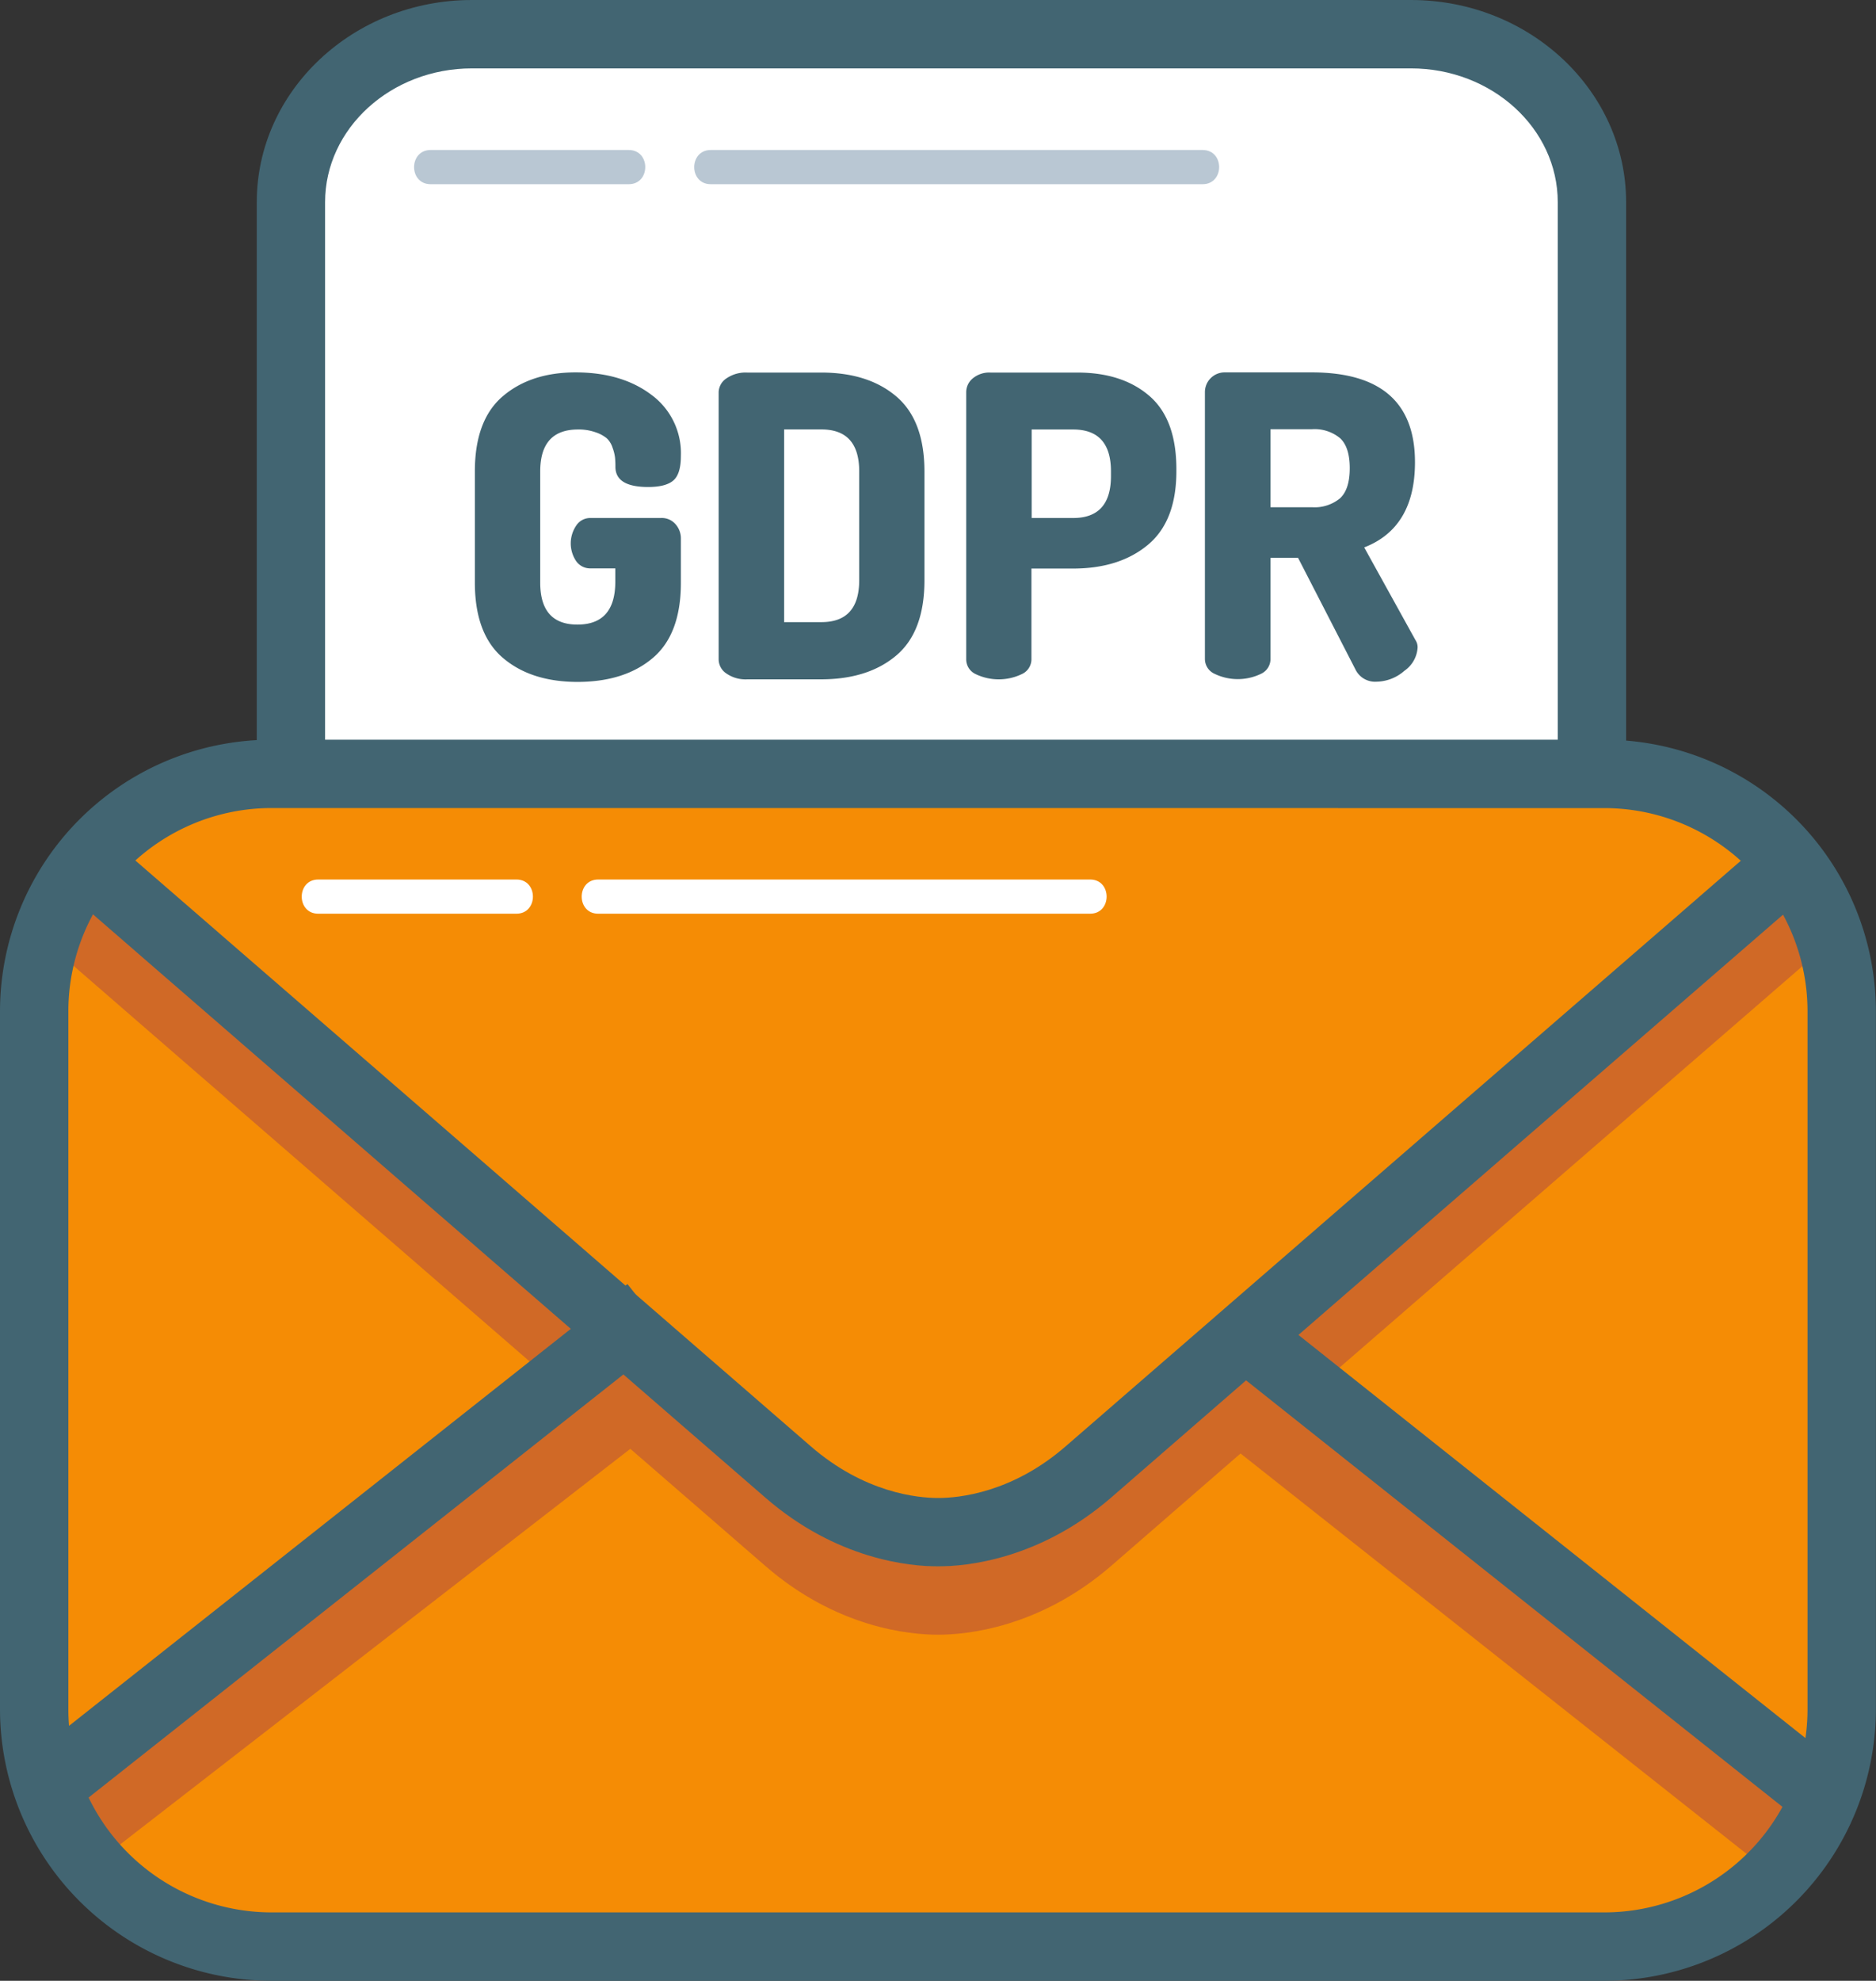 <?xml version="1.0" ?><svg viewBox="0 0 329.28 347.55" xmlns="http://www.w3.org/2000/svg"><rect x="0" y="0" width="329.28" height="347.55" fill="#333333" stroke="none"/><defs><style>.cls-1{fill:#fff;}.cls-2{fill:#426572;}.cls-3{fill:#385868;}.cls-4{fill:#f58c05;}.cls-5{fill:#d06926;}.cls-6{opacity:0.5;}.cls-7{fill:#7490a8;}</style></defs><title/><g data-name="Layer 2" id="Layer_2"><g data-name="Layer 1" id="Layer_1-2"><path class="cls-1" d="M279.42,220.85v35c0,16.28-14.23,29.48-31.77,29.48H82.84c-17.55,0-31.77-13.2-31.77-29.48V35.48C51.06,19.2,65.29,6,82.84,6H247.65c17.55,0,31.77,13.2,31.77,29.48V97.76"/><path class="cls-2" d="M247.65,291.3h-27v-12h27c14.21,0,25.77-10.53,25.77-23.48V35.48c0-12.95-11.56-23.48-25.77-23.48H82.84C68.63,12,57.06,22.53,57.06,35.48V255.82c0,12.95,11.56,23.48,25.77,23.48h28.77v12H82.84c-20.83,0-37.77-15.92-37.77-35.48V35.48C45.06,15.92,62,0,82.84,0H247.65c20.83,0,37.77,15.92,37.77,35.48V255.82C285.42,275.38,268.48,291.3,247.65,291.3Z"/><rect class="cls-3" height="12" width="72.16" x="120.73" y="138.19"/><rect class="cls-3" height="12" width="72.16" x="120.73" y="160.91"/><rect class="cls-3" height="12" width="72.16" x="120.73" y="183.63"/><rect class="cls-4" height="205.77" rx="41.63" ry="41.63" width="317.28" x="7.2" y="135.78"/><rect class="cls-5" height="12" transform="translate(-160.52 98.03) rotate(-37.78)" width="131.74" x="-2.88" y="277.56"/><rect class="cls-5" height="136.57" transform="translate(-121.93 312.47) rotate(-51.66)" width="12" x="255.76" y="213.88"/><path class="cls-5" d="M164.64,286.83c-4.94,0-17.79-1.18-30.32-12.08-9.79-8.52-125.87-109.12-127-110.14l7.86-9.07c1.17,1,117.26,101.63,127.06,110.16,9.47,8.25,18.85,9.13,22.44,9.13s13-.89,22.44-9.13c9.8-8.53,125.89-109.14,127.06-110.16l7.86,9.07c-1.17,1-117.25,101.61-127,110.14C182.44,285.65,169.59,286.83,164.64,286.83Z"/><rect class="cls-2" height="12" transform="translate(-155.95 96.13) rotate(-38.34)" width="136.57" x="-8" y="266.37"/><rect class="cls-2" height="130.89" transform="matrix(0.62, -0.78, 0.78, 0.62, -112.04, 316.87)" width="12" x="265.22" y="208.7"/><path class="cls-2" d="M281.65,347.55h-234A47.69,47.69,0,0,1,0,299.92V177.42a47.69,47.69,0,0,1,47.63-47.63h234a47.69,47.69,0,0,1,47.63,47.63v122.5A47.69,47.69,0,0,1,281.65,347.55Zm-234-205.77A35.67,35.67,0,0,0,12,177.42v122.5a35.67,35.67,0,0,0,35.63,35.63h234a35.67,35.67,0,0,0,35.63-35.63V177.42a35.67,35.67,0,0,0-35.63-35.63Z"/><path class="cls-2" d="M164.64,274.84c-4.94,0-17.79-1.18-30.32-12.08-9.79-8.52-125.87-109.12-127-110.14l7.86-9.07c1.17,1,117.26,101.63,127.06,110.16,9.47,8.25,18.85,9.13,22.44,9.13s13-.89,22.44-9.13c9.8-8.53,125.89-109.14,127.06-110.16l7.86,9.07c-1.17,1-117.25,101.62-127,110.14C182.44,273.66,169.59,274.84,164.64,274.84Z"/><path class="cls-1" d="M55.86,160.32H90.64c3.86,0,3.87-6,0-6H55.86c-3.86,0-3.87,6,0,6Z"/><path class="cls-1" d="M105,160.32h86.34c3.86,0,3.87-6,0-6H105c-3.86,0-3.87,6,0,6Z"/><path class="cls-2" d="M83.35,102.23V82.71q0-9,4.9-13.18T101,65.34q8.1,0,13.29,3.9A12.71,12.71,0,0,1,119.51,80q0,3.17-1.33,4.31t-4.42,1.14q-5.67,0-5.74-3.46a17.2,17.2,0,0,0-.07-1.73,7.83,7.83,0,0,0-.44-1.73,3.86,3.86,0,0,0-1-1.62,6.22,6.22,0,0,0-2-1.07,8.77,8.77,0,0,0-3.06-.48q-6.63,0-6.63,7.36v19.51q0,7.37,6.55,7.36t6.63-7.36v-2.5h-4.34a3,3,0,0,1-2.54-1.29,5.56,5.56,0,0,1,0-6.19,2.93,2.93,0,0,1,2.5-1.36h12.37A3.18,3.18,0,0,1,118.59,92a3.76,3.76,0,0,1,.92,2.54v7.73q0,9-4.93,13.18t-13.18,4.2q-8.17,0-13.11-4.2T83.35,102.23Z"/><path class="cls-2" d="M126.14,115.71V68.8a3,3,0,0,1,1.4-2.43,5.92,5.92,0,0,1,3.61-1h13q8.25,0,13.18,4.2t4.93,13.18v19.07q0,9-4.93,13.18t-13.18,4.2h-13a5.92,5.92,0,0,1-3.61-1A3,3,0,0,1,126.14,115.71Zm11.49-6.55h6.55q6.63,0,6.63-7.36V82.71q0-7.36-6.63-7.36h-6.55Z"/><path class="cls-2" d="M169.59,115.63V68.8a3.14,3.14,0,0,1,1.18-2.43,4.52,4.52,0,0,1,3.09-1H189.1q7.88,0,12.63,4.09t4.75,12.85v.37q0,8.76-5,12.92t-13.15,4.16h-7.29v15.91a2.86,2.86,0,0,1-1.69,2.61,9.37,9.37,0,0,1-8.1,0A2.86,2.86,0,0,1,169.59,115.63Zm11.49-24.74h7.29q6.63,0,6.63-7.36v-.81q0-7.36-6.63-7.36h-7.29Z"/><path class="cls-2" d="M211.49,115.63V68.8A3.46,3.46,0,0,1,215,65.34h15.24q18.12,0,18.12,15.76,0,11.49-8.91,14.95l9,16.27a2.23,2.23,0,0,1,.37,1.33,5.35,5.35,0,0,1-2.32,4.05,7.58,7.58,0,0,1-4.9,1.91,3.82,3.82,0,0,1-3.68-2.13L227.84,97.88H223v17.75a2.86,2.86,0,0,1-1.69,2.61,9.37,9.37,0,0,1-8.1,0A2.86,2.86,0,0,1,211.49,115.63ZM223,89h7.29a7,7,0,0,0,4.93-1.58q1.69-1.58,1.69-5.27t-1.69-5.26a7,7,0,0,0-4.93-1.58H223Z"/><g class="cls-6"><path class="cls-7" d="M75.58,32.32h34.78c3.86,0,3.87-6,0-6H75.58c-3.86,0-3.87,6,0,6Z"/><path class="cls-7" d="M124.75,32.32h86.34c3.86,0,3.87-6,0-6H124.75c-3.86,0-3.87,6,0,6Z"/></g></g></g></svg>